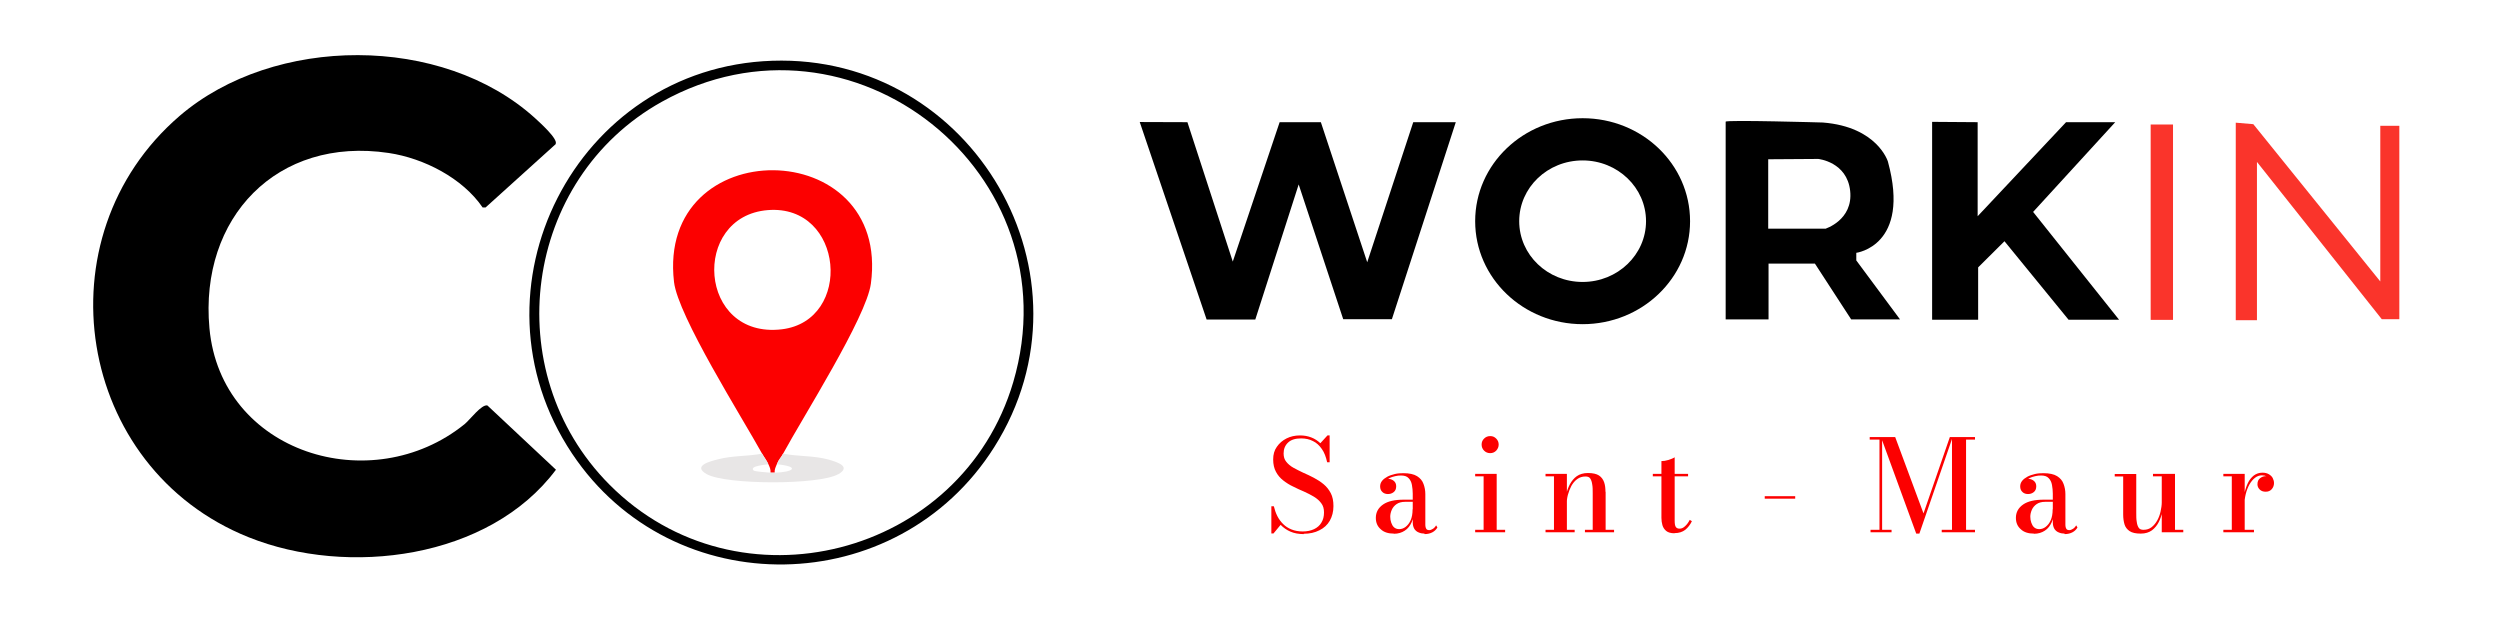 <?xml version="1.0" encoding="UTF-8"?>
<svg xmlns="http://www.w3.org/2000/svg" id="Calque_1" version="1.1" viewBox="0 0 151 38">
  <defs>
    <style>
      .st0 {
        fill: #e8e6e6;
      }

      .st1 {
        fill: #fa342b;
      }

      .st2 {
        fill: #fc0000;
      }
    </style>
  </defs>
  <g>
    <path d="M33.57,8.7l-4.24,3.83h-.18c-1.21-1.77-3.54-2.97-5.67-3.29-6.75-1.01-11.44,3.91-10.83,10.58.69,7.56,9.79,10.34,15.41,5.8.32-.26,1.03-1.22,1.38-1.13l4.14,3.88c-4.03,5.4-12.58,6.48-18.56,4.08C4.57,28.27,2.35,14.31,10.85,7c5.7-4.89,15.86-4.94,21.46.13.27.25,1.42,1.27,1.25,1.57h.01Z"></path>
    <path d="M46.64,3.67c12.12-.41,19.94,13.01,13.41,23.34-5.85,9.26-19.42,9.5-25.5.38-6.6-9.9.22-23.32,12.09-23.72ZM36.8,29.26c7.78,7.84,21.29,4.36,24.4-6.18C64.91,10.47,51.45-.25,39.97,6.15c-8.37,4.67-9.93,16.3-3.17,23.11Z"></path>
    <path class="st2" d="M40.71,17.03c.24,2.06,4.11,8.18,5.32,10.37.12.22.27.39.38.64.08.17.15.32.13.51h.25c-.02-.19.06-.34.13-.51.13-.32.25-.39.38-.64,1.19-2.2,5.02-8.22,5.3-10.26,1.23-9.06-12.95-9.19-11.89-.11ZM47.22,19.89c-5.06.6-5.5-6.83-.84-7.2,4.61-.36,5.16,6.68.84,7.2Z"></path>
    <path class="st0" d="M50.63,28.64c-1.15.66-6.78.65-7.94,0-.89-.5.2-.78.69-.9.87-.23,1.77-.17,2.65-.34.12.22.27.39.38.64-.1.03-1.19.09-.89.38.06.06.84.12,1.02.13h.25c1.11-.03,1.6-.36.13-.51.13-.32.25-.39.38-.64.9.18,1.85.11,2.75.36.52.15,1.38.42.59.88h-.01Z"></path>
  </g>
  <g>
    <path class="st2" d="M78.76,32.26c-.32,0-.59-.05-.82-.15s-.43-.24-.59-.41l-.43.52h-.13v-1.64h.15c.05.21.12.41.21.59s.21.34.35.48.31.25.51.33c.2.08.42.12.68.12s.49-.05.68-.14.34-.22.44-.39c.11-.17.16-.38.16-.62,0-.22-.05-.41-.17-.56-.11-.15-.26-.28-.44-.39-.18-.11-.38-.21-.6-.31-.22-.09-.43-.19-.65-.3-.22-.1-.42-.23-.6-.37-.18-.14-.33-.31-.44-.52-.11-.2-.17-.45-.17-.75s.07-.55.22-.76c.15-.22.35-.39.59-.51s.51-.18.81-.18c.25,0,.47.04.68.12s.39.2.55.35l.43-.47h.13v1.62h-.15c-.07-.32-.17-.59-.32-.8s-.32-.38-.54-.48c-.21-.11-.45-.16-.71-.16-.35,0-.61.08-.79.25s-.27.39-.27.66c0,.2.05.37.16.5.11.14.25.26.43.36s.38.2.59.3c.22.09.43.2.65.31.21.11.41.24.59.39.18.15.32.33.43.54.11.21.16.47.16.78,0,.34-.08.63-.22.88s-.36.45-.63.58c-.27.14-.59.21-.95.21l.02.02h0Z"></path>
    <path class="st2" d="M84.19,32.23c-.33,0-.6-.08-.79-.26-.2-.17-.3-.4-.3-.69,0-.34.15-.61.44-.81.29-.2.71-.29,1.26-.29h.88v.13h-.81c-.22,0-.39.05-.52.14s-.23.21-.29.35c-.06.14-.09.28-.09.41s.02.24.06.36c.04.11.09.21.17.28s.18.11.31.11.26-.04.38-.13c.12-.09.23-.22.31-.4.08-.18.12-.4.12-.67h.09c0,.29-.05.55-.14.77-.1.22-.23.4-.42.52-.18.12-.4.19-.66.19h0ZM86.05,32.23c-.13,0-.25-.02-.36-.07-.11-.04-.2-.12-.26-.21-.06-.1-.1-.23-.1-.39v-1.74c0-.18-.02-.36-.05-.53-.03-.17-.1-.31-.2-.41-.1-.11-.25-.16-.46-.16-.11,0-.23.01-.35.04s-.24.06-.35.12c-.11.05-.2.12-.26.2-.07.08-.1.18-.1.29h-.18c0-.14.05-.25.14-.33s.2-.12.32-.12.24.04.34.12.15.19.15.33c0,.16-.05.28-.16.36-.1.08-.22.11-.34.11-.13,0-.25-.04-.33-.12-.09-.08-.14-.19-.14-.34,0-.13.04-.24.12-.34s.19-.18.32-.25.29-.12.45-.16c.17-.04.34-.05.51-.05.36,0,.64.06.83.18s.32.27.39.47c.07.19.11.39.11.61v1.88c0,.08.02.16.05.21.03.06.09.09.19.09.07,0,.14-.03.22-.08s.15-.13.19-.21l.08.13c-.07.12-.17.22-.3.29s-.29.11-.48.11v-.03h0Z"></path>
    <path class="st2" d="M90.4,28.62v3.38h.51v.15h-1.81v-.15h.51v-3.23h-.51v-.15s1.3,0,1.3,0ZM90.01,27.37c-.15,0-.27-.05-.37-.15-.1-.1-.15-.22-.15-.37s.05-.26.15-.36.22-.15.37-.15.26.05.36.15.15.22.15.36-.05.26-.15.37c-.1.1-.22.15-.36.15Z"></path>
    <path class="st2" d="M94.64,28.62v3.38h.47v.15h-1.76v-.15h.51v-3.23h-.51v-.15h1.29ZM96.98,29.7v2.3h.51v.15h-1.76v-.15h.47v-2.19c0-.21,0-.4-.03-.55-.02-.15-.06-.27-.12-.36s-.16-.12-.29-.12c-.19,0-.35.05-.5.16s-.26.25-.35.41c-.09.17-.16.35-.21.54-.05.19-.07.37-.07.54l-.1.02c0-.17.02-.37.07-.58.04-.22.12-.42.22-.62.11-.2.25-.37.42-.49s.4-.19.67-.19c.29,0,.52.05.67.15s.25.24.31.41.08.37.08.59v-.02h.01Z"></path>
    <path class="st2" d="M99.83,28.77v-.15h2.13v.15h-2.13ZM101.14,32.21c-.22,0-.39-.05-.5-.14s-.19-.21-.23-.35c-.04-.14-.06-.29-.06-.44v-3.43c.13,0,.27-.02.43-.07.15-.05.28-.1.37-.16v3.82c0,.19.02.32.07.39s.12.1.23.1c.12,0,.23-.05.34-.16.11-.1.2-.23.27-.37l.13.08c-.1.21-.23.38-.4.52-.17.13-.38.2-.65.2h0Z"></path>
    <path class="st2" d="M106.59,30.12v-.15h1.84v.15h-1.84Z"></path>
    <path class="st2" d="M113.68,26.4v5.6h.57v.15h-1.27v-.15h.54v-5.45h-.59v-.15s.75,0,.75,0ZM115.74,32.23l-2.13-5.83h.86l1.71,4.61,1.59-4.61h.17l-2.01,5.83s-.19,0-.19,0ZM119.29,26.4v.15h-.54v5.45h.54v.15h-2.01v-.15h.62v-5.6h1.39Z"></path>
    <path class="st2" d="M122.85,32.23c-.33,0-.6-.08-.79-.26-.2-.17-.3-.4-.3-.69,0-.34.15-.61.44-.81.29-.2.71-.29,1.26-.29h.88v.13h-.81c-.22,0-.39.05-.52.14s-.23.21-.29.35c-.06.14-.09.28-.09.41s.02.24.06.36c.04.11.09.21.17.28s.18.11.31.11.26-.04.38-.13c.12-.09.23-.22.31-.4.08-.18.12-.4.12-.67h.09c0,.29-.05.55-.14.77-.1.22-.23.4-.42.52-.18.12-.4.19-.66.19h0ZM124.71,32.23c-.13,0-.25-.02-.36-.07-.11-.04-.2-.12-.26-.21-.06-.1-.1-.23-.1-.39v-1.74c0-.18-.02-.36-.05-.53-.03-.17-.1-.31-.2-.41-.1-.11-.25-.16-.46-.16-.11,0-.23.01-.35.04s-.24.06-.35.12c-.11.05-.2.12-.26.2-.07.08-.1.18-.1.29h-.18c0-.14.05-.25.14-.33s.2-.12.32-.12.24.04.34.12.15.19.15.33c0,.16-.05.28-.16.36-.1.08-.22.11-.34.11-.13,0-.25-.04-.33-.12-.09-.08-.14-.19-.14-.34,0-.13.04-.24.12-.34s.19-.18.32-.25.29-.12.45-.16c.17-.04.34-.05.51-.05.36,0,.64.06.83.18s.32.27.39.47c.07.19.11.39.11.61v1.88c0,.08.02.16.05.21.03.06.09.09.19.09.07,0,.14-.03.22-.08s.15-.13.19-.21l.08.13c-.07.12-.17.22-.3.29s-.29.11-.48.11v-.03h0Z"></path>
    <path class="st2" d="M129.3,32.23c-.3,0-.52-.05-.67-.15-.15-.1-.26-.24-.31-.41s-.08-.37-.08-.59v-2.3h-.51v-.15h1.3v2.34c0,.21,0,.4.03.55.02.16.06.27.12.36s.16.12.29.12c.19,0,.35-.05.49-.16s.25-.25.34-.41.16-.35.2-.54.07-.37.07-.54l.09-.02c0,.17-.02.37-.06.58-.04.22-.11.42-.21.62s-.24.37-.41.5c-.18.13-.4.2-.68.2h0ZM130.57,32.15v-3.38h-.53v-.15h1.33v3.38h.5v.15h-1.3Z"></path>
    <path class="st2" d="M135.58,28.62v3.38h.56v.15h-1.85v-.15h.51v-3.23h-.51v-.15h1.29ZM135.49,30.51c0-.24.02-.47.07-.7.05-.23.12-.44.21-.63.09-.19.21-.34.36-.46.15-.11.32-.17.52-.17.15,0,.28.03.38.09.11.06.19.14.24.23.05.1.08.2.08.31,0,.14-.05.27-.14.37s-.21.15-.36.15-.27-.04-.36-.13-.14-.19-.14-.32c0-.16.05-.28.15-.36.1-.08.22-.13.35-.13.09,0,.17.02.25.06.07.04.13.09.17.15s.07.13.07.21h-.15c0-.09-.03-.17-.08-.24s-.12-.13-.2-.17c-.09-.04-.18-.06-.29-.06-.15,0-.29.05-.42.15s-.24.24-.34.41c-.09.17-.17.37-.22.58s-.08.44-.08.66h-.09.02,0Z"></path>
  </g>
  <g>
    <polygon points="68.84 7.37 72.88 19.3 75.82 19.3 78.44 11.14 81.13 19.28 84.07 19.28 87.93 7.38 85.36 7.38 82.58 15.84 79.78 7.38 77.29 7.38 74.46 15.8 71.72 7.38 68.84 7.37"></polygon>
    <path d="M95.59,7.14c-3.58,0-6.49,2.78-6.49,6.22s2.91,6.22,6.49,6.22,6.49-2.78,6.49-6.22-2.9-6.22-6.49-6.22ZM95.59,17.03c-2.12,0-3.83-1.64-3.83-3.67s1.71-3.67,3.83-3.67,3.83,1.65,3.83,3.67-1.71,3.67-3.83,3.67Z"></path>
    <path d="M112.12,15.74v-.47s3.3-.42,1.91-5.51c0,0-.63-2.1-3.93-2.36,0,0-5.87-.17-5.87-.05v11.94h2.59v-3.37h2.8l2.19,3.37h2.95l-2.64-3.56h0ZM110.24,13.81h-3.44v-4.19l3.02-.02s1.74.17,1.93,1.93c.19,1.77-1.51,2.29-1.51,2.29h0Z"></path>
    <polygon points="116.7 7.36 116.7 19.31 119.48 19.31 119.48 16.15 121.07 14.57 124.94 19.31 127.99 19.31 122.8 12.8 127.76 7.38 124.79 7.38 119.45 13.06 119.45 7.38 116.7 7.36"></polygon>
    <rect class="st1" x="129.9" y="7.52" width="1.35" height="11.8"></rect>
    <polygon class="st1" points="135.04 7.41 135.04 19.34 136.32 19.34 136.32 9.78 143.86 19.28 144.92 19.28 144.92 7.6 143.77 7.6 143.77 17 136.1 7.5 135.04 7.41"></polygon>
  </g>
</svg>
